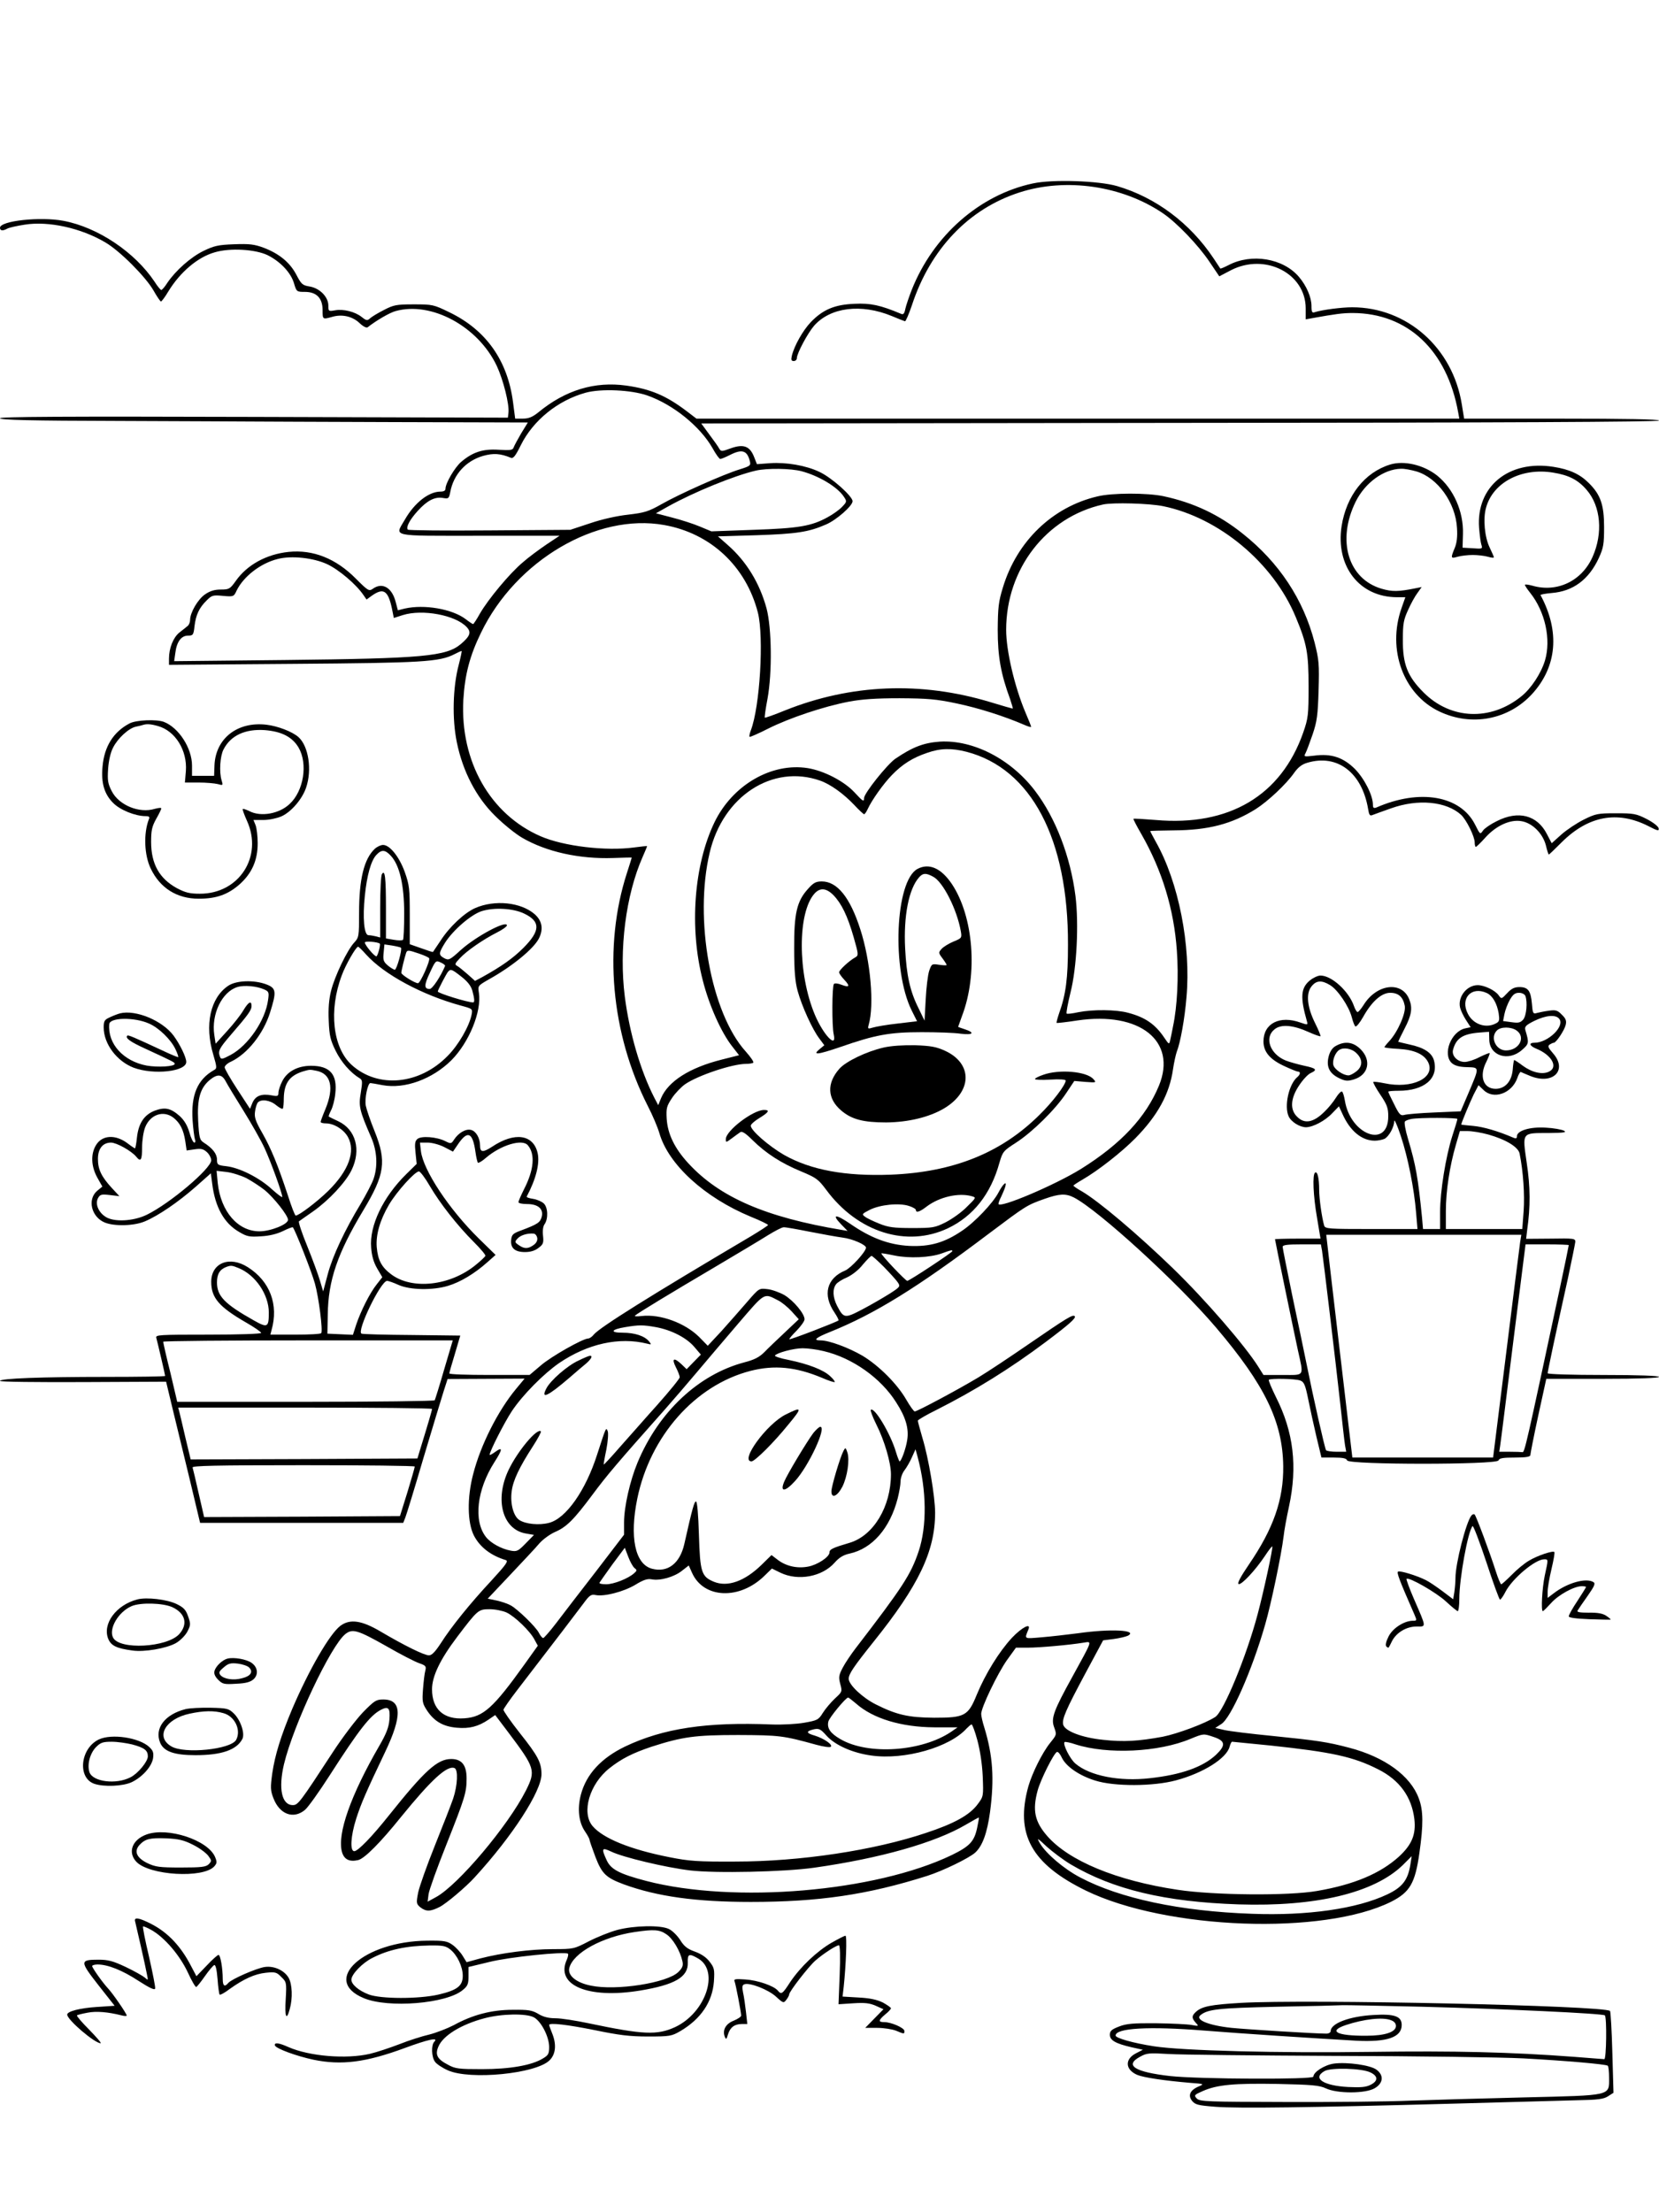 <?xml version="1.0" standalone="no"?>
<!DOCTYPE svg PUBLIC "-//W3C//DTD SVG 20010904//EN"
 "http://www.w3.org/TR/2001/REC-SVG-20010904/DTD/svg10.dtd">
<svg version="1.0" xmlns="http://www.w3.org/2000/svg"
 width="864pt" height="1152pt" viewBox="0 0 864 1152"
 preserveAspectRatio="xMidYMid meet">

<g transform="translate(0,1152) scale(0.1,-0.1)"
fill="#000000" stroke="none">
<path d="M5380 10565 c-278 -59 -520 -272 -632 -555 -14 -36 -29 -80 -33 -98
-5 -26 -11 -32 -23 -26 -107 45 -158 56 -241 52 -103 -4 -164 -29 -228 -95
-41 -43 -86 -122 -99 -175 -5 -22 -3 -28 10 -28 9 0 16 7 16 15 0 25 57 131
90 169 85 96 245 116 405 50 33 -14 64 -26 68 -27 4 -1 20 36 36 83 96 293
296 503 561 588 242 78 535 35 747 -109 72 -49 183 -165 241 -251 l52 -77 61
32 c178 91 389 -17 389 -199 l0 -57 33 6 c122 22 159 27 212 27 286 -1 491
-194 549 -517 l6 -33 -1987 0 -1986 0 -51 39 c-107 81 -187 115 -314 133 -164
23 -317 -23 -458 -139 -31 -25 -51 -33 -81 -33 l-40 0 -11 84 c-28 219 -141
378 -332 470 -82 40 -88 41 -185 41 -91 0 -105 -3 -155 -29 -30 -15 -63 -35
-72 -43 -15 -14 -20 -13 -44 6 -35 28 -96 43 -139 35 -34 -6 -35 -5 -35 25 0
44 -44 90 -97 99 -38 6 -44 12 -70 62 -34 64 -89 109 -170 140 -49 18 -74 21
-154 18 -83 -3 -104 -8 -160 -35 -67 -33 -144 -102 -187 -165 -13 -21 -28 -38
-32 -38 -4 0 -20 19 -35 43 -103 154 -295 283 -474 317 -122 23 -331 0 -331
-36 0 -16 14 -18 39 -4 10 5 50 14 89 20 124 20 293 -17 420 -92 76 -44 210
-179 251 -250 18 -32 36 -58 39 -58 4 0 22 24 39 53 62 101 153 178 241 203
80 24 212 16 276 -15 66 -33 121 -91 137 -146 13 -44 14 -45 57 -45 60 0 92
-32 92 -95 0 -49 0 -49 50 -35 51 15 105 3 142 -32 20 -19 37 -27 43 -22 46
36 115 76 145 84 186 52 429 -79 527 -285 34 -73 66 -200 61 -244 l-3 -26
-1322 4 c-1000 3 -1323 1 -1323 -7 0 -9 158 -13 623 -14 342 -1 647 -3 677 -3
30 0 369 -2 752 -3 l697 -2 -35 -57 c-18 -31 -36 -64 -39 -73 -5 -14 -16 -16
-79 -12 -81 5 -134 -12 -194 -63 -33 -28 -82 -111 -82 -140 0 -10 -9 -15 -26
-15 -61 0 -135 -58 -185 -145 -53 -92 -86 -85 388 -85 l417 0 -69 -46 c-38
-26 -94 -67 -123 -93 -68 -57 -179 -191 -222 -265 -17 -31 -34 -56 -36 -56 -3
0 -21 12 -39 26 -70 53 -216 78 -317 55 l-36 -9 -11 42 c-19 76 -69 105 -118
71 -21 -15 -25 -13 -90 52 -104 105 -223 152 -350 139 -115 -12 -216 -67 -275
-151 -30 -42 -35 -45 -78 -45 -32 0 -56 -7 -82 -25 -37 -25 -78 -95 -78 -133
0 -12 -6 -26 -12 -31 -7 -6 -27 -22 -44 -35 -32 -26 -54 -81 -54 -136 l0 -32
648 5 c674 5 761 10 840 51 17 9 33 16 36 16 2 0 -5 -33 -15 -72 -31 -116 -35
-282 -10 -403 31 -152 101 -287 200 -384 42 -42 105 -93 141 -114 126 -73 297
-111 473 -105 53 2 97 3 97 2 0 -1 -11 -37 -25 -80 -124 -383 -83 -835 108
-1212 25 -48 52 -112 61 -143 47 -163 235 -335 476 -435 50 -20 90 -40 90 -43
0 -3 -40 -29 -88 -58 -528 -312 -785 -473 -819 -512 -9 -12 -23 -21 -29 -21
-28 0 -194 -94 -247 -140 l-59 -50 -209 0 c-115 0 -209 3 -209 8 0 4 13 50 29
102 l28 95 -251 3 c-138 1 -256 4 -263 7 -28 10 100 275 133 275 6 0 33 -9 59
-21 61 -27 178 -29 258 -5 64 19 139 64 205 123 l43 38 -87 85 c-155 152 -290
356 -302 456 l-5 44 40 0 c22 0 60 -10 86 -23 l46 -24 30 44 c48 68 73 54 87
-45 4 -29 10 -54 13 -57 4 -2 23 9 42 26 77 66 189 100 218 65 39 -46 32 -128
-20 -229 -16 -32 -29 -62 -29 -67 0 -6 20 -10 45 -10 58 0 87 -26 76 -67 -8
-29 -21 -38 -106 -70 -44 -16 -50 -22 -53 -50 -4 -42 19 -63 72 -63 29 0 52 7
71 22 24 18 27 26 23 63 -3 26 0 49 8 60 20 28 18 89 -5 109 -10 9 -35 20 -55
23 -20 3 -35 8 -33 12 48 90 69 172 57 226 -22 98 -120 112 -238 33 -48 -31
-62 -29 -62 7 0 38 -21 75 -47 81 -27 7 -65 -15 -88 -50 -15 -23 -17 -23 -47
-8 -44 22 -124 28 -144 11 -13 -11 -15 -25 -10 -72 l6 -58 -54 -53 c-121 -119
-193 -269 -183 -383 3 -43 13 -77 31 -108 l27 -46 -29 -37 c-36 -45 -83 -139
-107 -210 l-17 -53 -66 3 -67 3 2 100 c2 177 51 320 186 544 111 185 121 253
58 410 -22 54 -42 113 -46 133 -7 36 10 118 24 118 4 0 33 -5 64 -11 115 -21
258 31 358 130 92 93 158 254 143 351 -6 37 -5 37 52 70 119 66 232 158 260
212 25 49 18 92 -21 127 -72 63 -209 77 -311 32 -56 -25 -134 -98 -180 -170
-21 -31 -38 -57 -39 -58 -1 -2 -28 7 -61 19 l-60 21 0 151 c0 139 -2 157 -26
225 -29 80 -78 141 -113 141 -12 0 -31 -9 -43 -20 -56 -52 -82 -158 -82 -333
0 -123 -1 -129 -25 -155 -36 -38 -102 -175 -121 -252 -11 -44 -15 -93 -12
-156 3 -78 9 -101 36 -156 29 -59 77 -114 125 -143 15 -9 15 -18 6 -75 -12
-70 -8 -91 55 -235 30 -70 34 -150 11 -215 -8 -23 -38 -80 -65 -126 -85 -140
-148 -275 -173 -369 l-24 -90 -17 57 c-9 31 -39 112 -66 179 -28 68 -47 126
-43 129 5 4 38 27 74 52 82 58 169 151 200 215 51 105 22 211 -69 254 -26 12
-48 23 -50 25 -2 1 4 16 12 32 9 17 19 55 22 86 12 101 -27 146 -126 146 -69
0 -124 -29 -150 -80 -11 -21 -20 -49 -20 -60 0 -18 -4 -20 -35 -14 -53 10 -84
-2 -100 -38 l-13 -32 -66 101 c-36 55 -66 107 -66 115 0 8 15 22 34 30 85 41
167 144 202 254 35 111 33 128 -19 148 -64 24 -156 21 -198 -7 -94 -63 -125
-204 -78 -360 19 -65 19 -71 4 -79 -87 -49 -121 -130 -112 -263 3 -44 9 -88
12 -97 4 -10 3 -18 -3 -18 -6 0 -18 24 -26 54 -11 37 -27 63 -51 85 -47 41
-76 47 -130 27 -55 -22 -84 -66 -92 -141 -3 -30 -8 -55 -10 -55 -2 0 -19 11
-37 25 -64 49 -134 45 -166 -8 -28 -46 -26 -109 6 -168 l27 -48 -28 -23 c-51
-45 -29 -135 40 -164 51 -21 154 -18 210 6 71 30 174 101 263 179 l80 71 7
-53 c15 -123 62 -207 140 -252 40 -24 54 -27 113 -23 43 2 84 12 115 27 26 13
50 22 52 20 12 -13 99 -234 115 -293 20 -71 42 -244 33 -258 -2 -5 -63 -8
-135 -8 l-130 0 6 23 c38 133 -8 255 -123 328 -95 61 -191 23 -191 -76 0 -83
40 -130 180 -211 44 -25 80 -50 80 -55 0 -5 -116 -9 -276 -9 -258 0 -275 -1
-270 -17 6 -21 46 -192 46 -198 0 -3 -139 -5 -308 -5 -336 0 -552 -8 -552 -21
0 -5 195 -7 433 -6 l432 2 36 -150 c20 -82 60 -248 89 -367 l52 -218 529 0
529 0 11 28 c6 15 49 155 95 312 47 157 94 313 105 347 l20 62 201 1 200 1
-44 -53 c-94 -113 -185 -292 -224 -445 -32 -122 -30 -252 4 -319 31 -60 87
-104 166 -128 15 -5 2 -23 -75 -107 -110 -118 -208 -239 -264 -327 -29 -44
-46 -62 -61 -62 -25 0 -128 51 -252 124 -98 58 -159 67 -209 30 -56 -42 -164
-229 -252 -435 -58 -138 -89 -238 -103 -333 -10 -74 -10 -89 6 -130 32 -84
104 -111 164 -61 16 13 73 93 127 177 156 243 213 315 268 344 40 21 50 10 45
-51 -3 -39 -16 -73 -52 -135 -150 -259 -221 -461 -195 -554 11 -39 39 -53 85
-42 34 9 116 92 223 225 157 193 239 269 278 254 20 -8 16 -90 -7 -159 -11
-32 -54 -142 -95 -244 -41 -102 -80 -212 -87 -244 -11 -56 -10 -60 11 -78 30
-23 52 -23 101 2 35 18 137 104 183 155 197 215 347 448 347 536 0 60 -18 95
-111 212 -49 62 -88 118 -87 124 2 7 33 52 70 100 193 251 317 413 348 455 30
41 39 47 62 42 45 -9 145 17 206 53 42 26 64 33 85 29 44 -9 118 12 158 44
l36 28 17 -38 c60 -135 248 -143 378 -15 l38 37 45 -22 c92 -44 217 -21 282
53 23 26 45 40 78 47 118 26 210 132 250 287 8 32 15 71 15 89 0 17 9 43 20
57 11 14 29 45 39 68 l19 42 11 -40 c47 -174 49 -361 5 -492 -41 -121 -81
-183 -330 -507 -22 -29 -52 -73 -65 -98 -21 -40 -22 -50 -13 -85 11 -40 10
-41 -28 -76 -21 -20 -50 -54 -63 -75 -22 -36 -29 -39 -97 -51 -40 -7 -116 -11
-168 -9 -339 14 -566 -20 -765 -115 -124 -60 -202 -144 -230 -251 -19 -73 -11
-143 21 -190 13 -19 24 -39 24 -44 0 -4 14 -45 31 -90 34 -88 55 -108 149
-143 174 -63 374 -91 660 -91 354 0 608 37 920 136 81 26 217 92 249 121 38
35 62 102 77 211 23 173 15 294 -30 441 -9 28 -16 59 -16 70 0 34 85 210 134
280 l47 65 62 0 c61 0 217 14 290 26 46 7 49 18 -59 -179 -95 -172 -111 -214
-95 -259 15 -42 15 -40 -20 -84 -41 -51 -93 -156 -113 -225 -70 -250 15 -405
299 -544 419 -204 1238 -234 1590 -58 97 49 125 96 147 253 21 147 21 222 -3
285 -43 118 -178 216 -363 264 -113 30 -169 38 -396 61 -113 11 -227 25 -253
31 l-48 11 31 20 c50 30 160 278 229 519 31 107 84 361 96 459 3 30 16 100 28
155 45 209 24 388 -68 570 -23 47 -40 87 -37 90 9 8 139 6 164 -4 19 -7 26
-22 41 -97 10 -49 29 -137 43 -196 l26 -108 64 0 c48 0 66 -4 70 -15 9 -23
779 -23 788 0 4 12 24 15 86 15 57 0 80 4 80 13 0 6 18 99 41 205 l42 192 294
0 c189 0 293 4 293 10 0 6 -103 10 -290 10 -163 0 -290 4 -290 9 0 9 39 194
106 496 20 94 37 178 38 188 1 18 -8 19 -128 17 l-128 -1 5 43 c18 126 17 227
-2 353 -23 160 -27 155 113 155 81 1 97 3 81 12 -11 6 -54 14 -96 16 -82 5
-149 -16 -149 -45 0 -11 -5 -13 -17 -8 -81 35 -157 57 -210 62 -35 3 -63 6
-63 7 0 8 47 120 65 157 l25 48 25 -24 c52 -53 148 -20 177 61 6 19 15 33 18
32 3 -2 26 -11 52 -22 117 -46 193 32 116 119 -26 30 -29 38 -17 46 8 5 17 9
21 9 12 0 55 64 62 93 5 21 1 33 -20 53 -22 23 -32 26 -67 21 -23 -3 -52 -9
-63 -12 -20 -6 -22 -2 -26 49 -6 67 -20 86 -65 86 -26 0 -42 -8 -64 -32 -29
-31 -30 -31 -44 -11 -18 26 -75 53 -109 53 -57 0 -105 -61 -92 -117 4 -16 18
-45 31 -65 l24 -37 -28 -6 c-74 -16 -120 -135 -70 -181 15 -13 38 -20 78 -21
67 -2 67 3 9 -134 l-41 -96 -136 -6 c-75 -3 -146 -9 -158 -13 -19 -5 -26 2
-52 55 -17 33 -31 63 -31 66 0 3 24 5 53 5 135 0 210 64 185 158 -11 40 -52
67 -128 83 -30 7 -56 13 -58 14 -1 1 14 32 33 69 36 69 42 106 25 150 -37 99
-170 84 -239 -28 -13 -20 -26 -36 -31 -36 -4 0 -13 14 -19 32 -27 77 -116 158
-174 158 -14 0 -39 -12 -56 -26 -47 -39 -50 -88 -15 -211 6 -21 5 -21 -33 -8
-108 39 -193 -4 -193 -98 0 -53 32 -92 103 -126 36 -17 70 -31 76 -31 15 0 14
-15 -3 -29 -44 -37 -69 -151 -45 -204 13 -29 58 -57 91 -57 37 1 100 34 137
74 l34 35 18 -39 c40 -90 101 -140 169 -140 17 0 40 5 51 10 23 13 49 60 50
92 0 13 16 -22 34 -77 37 -110 70 -276 80 -402 l7 -83 -240 0 c-221 0 -241 1
-246 18 -12 42 -26 140 -26 186 0 61 -9 98 -21 90 -15 -9 -10 -122 10 -236
l18 -108 -119 0 c-65 0 -118 -2 -118 -3 0 -6 97 -475 119 -577 31 -141 38
-130 -79 -130 l-100 0 -27 43 c-70 111 -277 350 -444 512 -185 179 -387 350
-476 402 -24 13 -43 27 -43 29 0 2 21 16 47 31 83 48 205 144 276 216 116 118
178 231 196 360 5 34 14 74 19 89 19 47 42 174 51 285 24 270 -41 600 -160
810 -16 29 -29 54 -29 55 0 2 55 3 123 4 180 1 302 33 427 111 64 41 159 130
200 189 20 28 40 44 68 52 157 47 285 -51 317 -241 5 -31 9 -37 23 -31 9 3 53
20 97 35 140 50 287 36 364 -34 28 -26 71 -113 71 -144 0 -13 3 -23 6 -23 3 0
26 22 50 49 56 62 129 95 187 85 57 -9 112 -64 128 -127 6 -26 13 -47 15 -47
2 0 32 29 67 64 138 137 289 166 450 85 50 -26 58 -28 55 -12 -2 10 -29 31
-62 48 -55 28 -68 30 -161 30 -93 0 -105 -2 -167 -33 -36 -18 -89 -53 -117
-78 l-50 -45 -25 48 c-51 99 -149 124 -261 67 -31 -15 -63 -37 -71 -48 -16
-23 -15 -23 -42 30 -76 151 -288 188 -514 89 -14 -5 -18 -2 -18 14 0 49 -44
136 -94 187 -61 60 -122 81 -212 69 -53 -6 -55 -6 -45 13 6 11 22 55 37 98 23
68 27 100 31 229 4 137 2 159 -21 250 -58 224 -185 416 -374 566 -125 100
-255 161 -412 195 -84 18 -269 18 -345 -1 -234 -55 -419 -233 -492 -474 -23
-74 -26 -105 -27 -221 0 -138 16 -229 65 -362 9 -27 15 -48 13 -48 -2 0 -55
15 -117 34 -361 109 -725 94 -1068 -43 -56 -23 -104 -40 -106 -38 -2 2 4 46
14 98 25 137 22 369 -5 471 -36 132 -105 245 -202 330 l-51 45 203 6 c205 7
269 16 360 56 54 23 138 97 138 121 0 26 -110 124 -173 153 -69 33 -172 51
-257 45 l-68 -5 -15 38 c-22 56 -55 68 -120 45 -49 -18 -52 -18 -62 -1 -5 10
-29 43 -52 74 l-41 56 2494 3 c1651 1 2494 5 2494 12 0 7 -177 10 -508 10
l-507 0 -12 74 c-47 295 -286 506 -571 506 -55 0 -154 -13 -193 -25 -16 -6
-19 -1 -19 32 0 45 -26 105 -65 151 -82 97 -247 125 -368 61 -22 -11 -40 -19
-42 -17 -1 2 -17 26 -35 53 -122 183 -301 317 -502 376 -95 28 -339 36 -438
14z m-2010 -1104 c135 -47 276 -161 341 -275 17 -31 35 -56 40 -56 6 0 27 9
49 20 64 33 91 25 105 -31 6 -23 2 -26 -52 -43 -83 -25 -316 -129 -407 -181
-69 -39 -89 -45 -174 -55 -57 -6 -138 -24 -199 -45 l-103 -34 -419 -3 c-231
-2 -423 0 -427 4 -11 12 10 52 52 98 48 53 88 74 130 67 30 -5 32 -4 39 31 17
91 81 162 171 188 54 15 89 13 145 -10 12 -5 24 10 52 67 64 128 192 232 337
272 80 22 236 15 320 -14z m805 -395 c90 -24 187 -82 220 -133 16 -24 16 -26
-10 -53 -14 -15 -48 -39 -74 -53 -85 -47 -151 -58 -386 -66 l-220 -8 -60 25
c-33 14 -98 35 -145 47 l-84 22 64 36 c135 75 344 160 455 186 60 14 184 12
240 -3z m1883 -182 c291 -60 573 -295 690 -577 58 -139 67 -187 67 -362 0
-149 -2 -165 -28 -240 -115 -328 -386 -489 -769 -455 -61 5 -113 8 -115 6 -2
-1 17 -38 42 -81 108 -189 169 -391 184 -605 10 -136 2 -292 -20 -395 -5 -27
-12 -60 -15 -73 -5 -22 -6 -22 -31 15 -47 70 -100 106 -188 129 -62 17 -183
18 -259 3 -31 -7 -59 -10 -61 -7 -3 3 6 52 20 109 33 130 44 357 26 503 -26
205 -103 406 -210 547 -126 166 -322 267 -496 257 -85 -6 -142 -28 -232 -89
-43 -30 -163 -180 -163 -205 0 -21 -6 -18 -50 30 -54 58 -158 112 -243 126
-189 30 -392 -88 -486 -282 -107 -222 -132 -550 -61 -823 33 -131 97 -273 154
-345 l35 -45 -91 -23 c-167 -42 -278 -113 -315 -200 l-15 -37 -21 40 c-72 141
-129 337 -153 525 -31 245 5 529 93 728 13 29 23 54 23 56 0 1 -30 -2 -67 -7
-147 -20 -367 6 -487 58 -263 114 -420 390 -403 710 8 132 33 229 92 350 182
377 603 624 954 561 242 -43 426 -215 488 -456 32 -127 11 -490 -37 -614 -6
-16 -9 -31 -6 -33 2 -2 46 17 97 43 112 56 289 115 419 140 68 13 143 18 265
18 145 -1 188 -4 297 -27 115 -24 249 -67 351 -111 20 -9 37 -14 37 -11 0 4
-13 37 -30 76 -56 133 -100 320 -100 429 0 317 208 587 505 653 50 11 242 6
313 -9z m-4354 -302 c62 -29 152 -106 189 -161 l16 -23 29 21 c59 41 83 26
103 -67 l10 -50 47 15 c102 32 274 0 332 -62 26 -27 19 -47 -30 -89 -77 -64
-196 -75 -914 -83 l-579 -6 6 42 c7 59 31 91 66 91 26 0 29 3 34 49 7 59 24
96 64 135 26 26 32 28 84 23 55 -5 57 -4 71 27 36 74 125 143 214 165 72 19
187 6 258 -27z m3330 -977 c337 -88 530 -454 528 -1005 0 -176 -11 -259 -47
-359 -8 -24 -14 -46 -12 -48 2 -1 51 4 108 13 325 48 520 -107 425 -339 -68
-165 -198 -304 -406 -434 -137 -85 -430 -209 -430 -182 0 5 6 22 14 37 7 15
17 38 21 51 11 36 -11 17 -35 -29 -28 -54 -123 -155 -191 -200 -90 -61 -166
-83 -274 -78 -107 6 -200 41 -307 115 -76 52 -99 51 -48 -2 l34 -35 -29 5
c-397 66 -637 170 -800 347 -71 77 -108 152 -113 233 -3 54 0 65 27 106 17 26
48 58 69 73 67 46 246 106 318 106 17 0 34 3 37 6 4 4 -14 30 -39 58 -182 201
-270 690 -188 1036 69 294 327 462 575 375 54 -19 122 -68 177 -126 25 -27 49
-49 52 -49 4 0 12 12 19 27 21 46 82 132 126 177 54 56 108 90 182 115 70 25
129 26 207 6z m-2998 -542 c45 -49 69 -151 69 -300 0 -72 -3 -134 -6 -137 -4
-4 -25 -4 -48 0 l-41 7 0 157 c0 161 -5 204 -21 178 -5 -7 -9 -84 -9 -172 l0
-158 -22 6 c-13 3 -30 6 -39 6 -23 0 -31 90 -19 205 11 107 32 183 60 213 27
29 46 28 76 -5z m695 -301 c85 -41 83 -89 -4 -177 -56 -56 -116 -98 -217 -154
l-36 -19 -38 34 c-22 19 -46 39 -55 44 -14 7 -12 13 14 40 36 39 122 98 193
134 28 14 52 31 52 37 0 29 -161 -57 -240 -128 -57 -52 -63 -55 -86 -43 -31
17 -30 26 4 81 42 66 135 146 190 164 66 21 166 15 223 -13z m-753 -156 c5 -6
-11 -66 -18 -66 -11 0 -60 59 -60 72 0 9 68 3 78 -6z m110 -21 c8 -8 -22 -115
-32 -115 -6 1 -23 11 -37 23 -22 19 -25 28 -21 66 l4 43 41 -6 c23 -4 43 -9
45 -11z m-181 -36 c94 -104 291 -210 491 -265 63 -17 64 -17 58 -48 -12 -60
-68 -158 -125 -215 -147 -150 -362 -170 -499 -47 -99 90 -121 284 -52 467 19
53 74 149 85 149 3 0 22 -18 42 -41z m276 5 c26 -9 49 -19 52 -24 7 -11 -46
-130 -58 -130 -17 0 -87 44 -87 54 0 10 16 76 25 104 6 16 12 15 68 -4z m135
-64 c-23 -55 -66 -120 -80 -120 -30 0 -30 20 1 85 29 63 31 65 56 53 14 -6 24
-14 23 -18z m85 -56 c32 -25 50 -48 57 -73 11 -41 13 -61 4 -61 -29 0 -184 48
-184 57 0 7 42 87 52 101 15 18 20 16 71 -24z m4524 -44 c40 -24 98 -110 113
-167 6 -23 14 -45 19 -48 5 -3 23 19 40 49 45 81 96 126 141 126 43 0 67 -21
76 -68 7 -37 -37 -137 -81 -184 -14 -15 -25 -29 -25 -31 0 -3 33 -7 74 -9 83
-5 133 -28 154 -70 39 -81 -84 -140 -228 -109 -29 6 -55 9 -58 7 -2 -3 14 -33
37 -67 35 -52 41 -69 41 -112 0 -170 -197 -98 -226 82 -4 23 -10 44 -15 47 -5
2 -19 -12 -32 -33 -13 -21 -39 -53 -58 -71 -58 -58 -105 -67 -144 -27 -38 37
-34 96 11 163 19 29 46 58 60 64 37 17 29 25 -33 38 -32 7 -75 19 -96 27 -83
33 -114 120 -59 163 34 28 98 22 179 -15 31 -14 58 -23 60 -21 2 2 -10 32 -27
66 -42 84 -50 155 -20 193 25 32 53 34 97 7z m-5552 -22 c25 -11 27 -15 21
-56 -14 -105 -103 -236 -194 -285 -43 -23 -51 -25 -56 -11 -12 31 -5 44 57
116 90 104 107 128 107 149 0 31 -16 22 -43 -23 -14 -24 -52 -72 -85 -108
l-59 -65 -7 46 c-16 108 40 224 120 249 35 11 101 5 139 -12z m6368 -19 c30
-14 53 -53 62 -106 5 -35 4 -43 -14 -52 -51 -28 -118 -6 -146 49 -42 80 17
146 98 109z m201 -15 c12 -32 6 -102 -11 -123 -15 -17 -25 -19 -61 -14 l-44 6
7 36 c4 20 16 53 28 74 16 28 27 37 48 37 15 0 29 -7 33 -16z m176 -119 c32
-38 -58 -125 -128 -125 -32 0 -27 -16 9 -31 81 -33 116 -97 65 -120 -34 -16
-87 -4 -135 31 -22 17 -43 30 -45 30 -2 0 -6 -23 -8 -52 -6 -60 -40 -98 -89
-98 -64 0 -87 66 -48 141 11 23 19 43 17 45 -2 2 -26 -8 -53 -21 -26 -14 -61
-25 -77 -25 -37 0 -68 31 -61 62 16 61 50 84 138 91 l50 4 1 -40 c1 -85 99
-117 170 -55 37 32 38 37 18 104 -5 18 3 26 47 48 60 29 110 34 129 11z m-222
-61 c50 -35 14 -104 -55 -104 -53 0 -84 68 -47 104 20 20 73 20 102 0z m-6250
-210 c76 -15 93 -87 47 -199 -14 -33 -25 -63 -25 -67 0 -5 12 -8 28 -8 41 0
93 -32 114 -71 41 -74 4 -175 -101 -279 -59 -58 -154 -130 -171 -130 -4 0 -22
46 -40 103 -53 161 -88 246 -134 327 -35 61 -42 82 -38 110 2 19 9 41 14 48
17 20 64 14 96 -13 17 -14 33 -22 35 -18 3 5 5 29 5 55 2 78 30 117 101 139
35 10 34 10 69 3z m-472 -56 c9 -17 50 -85 92 -152 41 -66 91 -154 110 -195
33 -72 92 -234 92 -254 0 -5 -25 14 -55 41 -64 59 -167 111 -236 119 -46 5
-49 8 -49 35 0 29 -23 59 -69 88 -21 14 -24 24 -29 113 -6 113 10 170 59 212
41 34 65 32 85 -7z m-272 -189 c34 -27 52 -63 61 -122 l7 -48 42 6 c33 5 45 2
64 -15 12 -11 22 -31 22 -42 0 -43 -215 -225 -336 -284 -70 -34 -172 -39 -215
-10 -37 24 -54 67 -39 96 11 20 17 22 62 17 l50 -6 -40 43 c-54 59 -72 96 -72
151 0 53 25 85 68 85 29 0 106 -43 131 -73 24 -30 31 -19 31 48 0 36 7 82 16
105 27 67 96 90 148 49z m6686 -6 c0 -5 -12 -44 -26 -87 -35 -110 -64 -291
-64 -397 l0 -89 -44 0 -45 0 -5 58 c-21 210 -32 273 -73 411 -14 46 -21 87
-16 91 4 5 19 10 33 13 43 8 240 7 240 0z m161 -81 c92 -26 156 -65 163 -99
19 -93 27 -216 21 -299 l-7 -94 -199 0 -199 0 0 94 c0 104 20 234 52 344 l21
72 41 0 c23 0 71 -8 107 -18z m-6468 -227 c28 -15 71 -43 95 -62 49 -40 122
-133 122 -155 0 -24 -91 -60 -149 -60 -112 0 -201 103 -217 251 l-6 64 51 -6
c28 -3 75 -18 104 -32z m956 -42 c53 -90 141 -203 229 -291 35 -35 62 -67 60
-72 -2 -4 -23 -25 -48 -45 -133 -111 -334 -134 -444 -50 -49 37 -68 73 -74
141 -5 65 17 141 64 221 41 69 135 173 156 173 7 -1 33 -35 57 -77z m3354 -59
c128 -66 543 -445 740 -677 255 -300 347 -491 350 -722 2 -174 -51 -325 -178
-511 -45 -66 -63 -100 -54 -103 15 -5 87 72 137 147 19 29 36 51 38 49 5 -5
-45 -236 -76 -352 -58 -219 -177 -508 -221 -536 -52 -34 -198 -88 -274 -103
-126 -23 -202 -28 -310 -16 -109 11 -199 45 -208 79 -7 29 14 77 114 264 l94
175 55 7 c30 4 63 12 74 17 55 30 -92 37 -259 13 -55 -7 -140 -17 -189 -21
-96 -8 -91 -11 -70 41 15 36 -34 11 -86 -44 -66 -71 -138 -187 -183 -296 -45
-111 -63 -120 -222 -120 -134 1 -196 15 -305 70 -69 35 -140 102 -140 133 0
25 26 63 129 192 236 294 321 472 321 673 0 82 -34 284 -66 389 -13 45 -24 85
-24 90 0 4 44 30 99 57 198 100 382 214 566 352 124 93 161 126 152 135 -10
10 -38 -7 -242 -147 -93 -64 -210 -142 -260 -172 -105 -63 -318 -177 -331
-177 -5 0 -25 28 -44 61 -47 82 -142 177 -228 229 -72 42 -174 80 -218 80 -42
0 -26 14 49 44 233 94 455 231 827 512 193 145 197 148 290 181 77 27 110 29
153 7z m-1377 -178 c66 -13 144 -27 174 -31 49 -6 120 -37 120 -52 0 -21 -78
-106 -108 -119 -97 -40 -119 -127 -56 -219 14 -21 23 -39 21 -41 -8 -8 -252
-102 -256 -98 -2 2 15 22 38 45 22 23 41 49 41 59 0 29 -57 97 -105 126 -25
14 -66 29 -89 31 -43 5 -43 5 -106 -68 -35 -41 -95 -108 -133 -151 l-71 -76
-45 46 c-74 73 -202 120 -299 109 -24 -3 -40 -2 -35 2 14 13 189 119 413 251
118 70 244 145 280 168 36 22 72 41 81 41 9 1 70 -10 135 -23z m-1418 -33 c2
-13 -5 -27 -20 -37 -28 -20 -48 -20 -76 0 -22 15 -22 17 -7 34 16 18 52 29 85
26 8 -1 16 -11 18 -23z m5119 -20 c-3 -21 -36 -282 -73 -580 l-68 -543 -366 0
-367 0 -17 143 c-9 78 -37 315 -62 527 -25 212 -48 409 -51 438 l-6 52 508 0
508 0 -6 -37z m-1032 -45 c7 -45 70 -572 95 -798 11 -102 22 -200 25 -217 l6
-33 -50 0 c-27 0 -52 4 -55 8 -7 11 -67 277 -100 442 -14 69 -48 233 -76 364
-27 132 -50 246 -50 253 0 10 24 13 100 13 l99 0 6 -32z m1285 28 c0 -3 -20
-101 -45 -218 -177 -826 -185 -865 -197 -860 -5 1 -33 2 -64 2 l-56 0 5 33 c3
17 33 260 68 540 l64 507 112 0 c62 0 113 -2 113 -4z m-3210 -31 c0 -7 -224
-155 -235 -155 -9 0 -135 133 -135 143 0 2 30 -3 68 -11 77 -16 186 -11 247
11 46 17 55 19 55 12z m-357 -82 c31 -32 64 -68 72 -80 15 -22 14 -24 -42 -60
-32 -20 -95 -57 -141 -81 -93 -49 -98 -48 -133 19 -22 44 -24 86 -5 111 7 10
33 26 57 36 26 12 60 38 82 66 21 25 42 46 46 46 4 0 33 -26 64 -57z m-3359
-7 c87 -36 156 -138 156 -231 0 -78 -7 -81 -78 -41 -153 86 -192 127 -192 198
0 44 15 68 50 81 23 8 28 8 64 -7z m2807 -167 c19 -9 52 -36 72 -58 l37 -41
-72 -68 c-39 -37 -88 -83 -107 -103 -27 -27 -53 -40 -103 -53 -240 -63 -448
-258 -558 -523 -39 -94 -70 -229 -70 -312 l0 -63 -147 -192 c-82 -105 -174
-226 -207 -269 -32 -42 -63 -77 -67 -77 -5 0 -15 12 -23 28 -16 31 -110 122
-146 142 -14 8 -46 19 -72 25 l-48 10 118 125 c65 69 134 142 152 164 19 21
55 47 80 58 60 26 97 62 196 195 75 101 125 160 379 446 44 50 118 136 165
192 47 56 144 170 215 253 141 164 132 159 206 121z m-635 -140 c81 -15 159
-55 200 -103 l34 -40 -37 -38 -37 -38 -26 25 c-40 38 -54 32 -30 -15 11 -21
20 -45 20 -52 0 -7 -52 -71 -116 -143 -64 -71 -152 -172 -197 -222 -44 -51
-82 -91 -83 -90 -1 1 5 37 14 79 8 42 11 85 7 95 -9 22 -8 24 -55 -121 -60
-188 -162 -333 -250 -356 -51 -14 -123 -7 -156 15 -30 20 -48 86 -39 150 7 56
40 125 110 233 26 40 45 76 42 78 -19 20 -121 -102 -168 -200 -75 -157 -31
-313 92 -332 l40 -7 -43 -44 c-39 -40 -46 -44 -78 -38 -49 9 -105 40 -129 71
-66 84 -48 246 44 390 43 67 44 82 5 54 -16 -12 -30 -19 -30 -16 0 18 77 169
116 228 56 84 165 194 246 250 149 101 313 137 458 101 23 -6 24 -5 10 12 -23
28 -74 45 -137 45 -69 0 -61 17 13 29 71 12 93 12 160 0z m-1103 -221 c-24
-84 -47 -156 -49 -160 -3 -4 -306 -8 -673 -8 l-668 0 -36 153 c-21 83 -37 155
-37 160 0 4 339 7 754 7 l754 0 -45 -152z m1977 96 c149 -35 298 -140 378
-268 49 -76 66 -135 57 -193 -6 -43 -31 -113 -40 -113 -2 0 -11 22 -19 49 -28
95 -113 237 -131 219 -3 -3 10 -38 29 -76 42 -83 76 -199 76 -259 0 -169 -91
-320 -215 -357 -88 -26 -105 -34 -105 -50 0 -24 -63 -65 -111 -74 -57 -11
-114 2 -157 34 l-34 26 -51 -50 c-89 -87 -178 -118 -249 -89 -65 27 -72 49
-78 244 -3 105 -9 173 -15 174 -9 1 -19 -34 -61 -221 -23 -102 -87 -151 -169
-129 -88 24 -117 165 -76 365 67 326 302 591 589 665 125 32 237 21 373 -36
34 -15 63 -24 66 -22 2 3 -8 17 -24 31 -35 33 -114 63 -215 84 -43 8 -75 19
-72 23 9 14 97 38 144 38 25 0 74 -6 110 -15z m-2040 -301 c0 -7 -22 -82 -64
-218 l-12 -40 -591 -3 -590 -2 -27 112 c-14 62 -29 123 -32 136 l-6 22 661 0
c363 0 661 -3 661 -7z m-90 -300 c0 -5 -17 -64 -38 -133 l-39 -125 -510 -3
-510 -2 -28 122 c-15 68 -30 129 -32 136 -4 9 115 12 576 12 320 0 581 -3 581
-7z m1145 -529 c13 -10 13 -13 -3 -27 -30 -27 -105 -57 -145 -57 -21 0 -37 3
-35 8 2 4 32 46 67 95 l65 87 18 -47 c10 -27 25 -53 33 -59z m-667 -231 c44
-21 124 -98 146 -142 l17 -31 -70 -98 c-162 -226 -214 -273 -312 -280 -108 -8
-169 47 -169 151 0 67 41 154 131 273 107 141 110 144 169 144 29 0 68 -8 88
-17z m-623 -177 c71 -41 147 -80 168 -87 34 -12 38 -16 32 -39 -4 -14 -9 -57
-12 -96 -5 -66 -3 -75 22 -113 37 -55 83 -82 154 -88 65 -6 112 6 165 42 l35
24 68 -90 c140 -186 144 -199 92 -303 -93 -184 -353 -492 -468 -555 l-44 -24
5 39 c3 22 44 136 91 254 99 249 107 276 107 349 0 69 -25 101 -80 101 -72 0
-137 -59 -324 -293 -89 -112 -162 -187 -181 -187 -23 0 -19 78 10 169 26 81
51 138 150 346 91 190 88 275 -9 275 -37 0 -46 -6 -106 -67 -36 -38 -107 -131
-157 -208 -171 -262 -181 -275 -208 -275 -58 0 -76 86 -46 213 49 205 244 618
320 678 37 29 64 21 216 -65z m2443 -297 c89 -79 237 -123 408 -124 l121 0
-33 -23 c-154 -104 -434 -123 -578 -38 -52 30 -70 57 -62 91 5 21 91 125 103
125 3 0 21 -14 41 -31z m632 -191 c14 -52 25 -123 28 -188 4 -104 4 -105 -26
-145 -41 -56 -121 -101 -270 -150 -271 -91 -655 -149 -992 -149 -197 -1 -240
2 -345 23 -203 40 -345 98 -399 162 -59 70 -16 219 88 301 63 50 121 79 219
112 162 52 227 61 452 61 215 -1 233 -3 407 -51 37 -10 71 -15 75 -10 11 11
-36 43 -84 58 -46 13 -47 23 -3 33 25 5 34 1 64 -33 46 -51 138 -91 235 -104
173 -24 407 43 495 141 11 11 22 21 26 21 4 0 18 -37 30 -82z m1233 16 c59
-20 61 -43 11 -91 -69 -65 -182 -105 -346 -123 -157 -18 -312 12 -387 76 -28
23 -67 101 -57 112 3 3 29 -2 58 -12 166 -53 432 -41 598 29 69 28 67 28 123
9z m296 -44 c318 -34 429 -58 559 -124 111 -56 174 -143 188 -259 9 -80 -13
-133 -80 -195 -97 -88 -234 -146 -426 -179 -146 -26 -537 -23 -727 6 -320 48
-567 151 -680 281 -64 74 -77 133 -49 236 15 56 85 196 101 201 6 1 17 -12 25
-30 22 -46 90 -93 173 -119 100 -32 304 -31 422 1 142 38 264 115 279 176 4
14 9 25 13 25 3 0 94 -9 202 -20z m-1530 -428 c-15 -71 -38 -96 -132 -142
-399 -192 -1132 -254 -1591 -135 -141 37 -185 60 -207 109 -28 61 -25 67 24
44 61 -30 285 -83 410 -98 131 -16 492 -8 647 14 345 49 630 130 790 224 36
21 66 38 68 37 1 -1 -3 -25 -9 -53z m486 -190 c223 -132 492 -196 875 -209
402 -13 705 59 855 204 l47 47 -7 -45 c-13 -80 -42 -117 -120 -154 -158 -75
-416 -112 -705 -101 -374 13 -687 80 -894 189 -86 45 -179 125 -210 178 -18
31 -15 30 35 -17 30 -27 86 -69 124 -92z"/>
<path d="M4778 6995 c-116 -63 -135 -525 -30 -737 l28 -56 -101 -12 c-55 -6
-113 -16 -129 -21 -26 -8 -28 -7 -22 14 30 104 10 333 -44 499 -53 165 -120
248 -200 248 -31 0 -44 -7 -73 -40 -57 -63 -72 -127 -71 -310 0 -115 5 -172
18 -220 22 -80 77 -201 113 -248 l26 -35 -23 -19 c-42 -34 -13 -31 107 10 181
63 256 77 423 77 80 0 171 -3 203 -8 64 -8 77 5 22 23 -19 6 -35 12 -35 13 0
1 9 26 20 56 84 219 60 519 -53 688 -56 83 -119 110 -179 78z m81 -40 c52 -26
125 -171 145 -285 6 -34 4 -36 -38 -53 -24 -10 -52 -27 -62 -38 -17 -19 -17
-21 4 -49 12 -16 22 -32 22 -35 0 -3 -17 -2 -39 1 -38 6 -39 5 -52 -32 -7 -22
-15 -88 -18 -149 l-6 -110 -32 66 c-44 88 -62 171 -69 309 -9 170 19 312 73
372 20 22 35 23 72 3z m-519 -96 c42 -43 74 -108 106 -220 25 -88 26 -94 9
-104 -33 -18 -85 -67 -85 -78 0 -6 12 -23 27 -39 32 -34 27 -42 -15 -26 -17 7
-35 9 -39 4 -10 -10 -11 -220 -1 -263 17 -77 -54 -2 -98 102 -91 216 -91 535
-1 633 28 30 60 28 97 -9z"/>
<path d="M4602 6065 c-88 -20 -197 -72 -231 -111 -66 -75 -63 -155 10 -217 54
-46 114 -62 234 -62 115 1 223 27 300 72 149 88 152 234 7 301 -46 21 -74 26
-157 29 -62 1 -124 -3 -163 -12z"/>
<path d="M5433 5923 c-24 -8 -43 -18 -43 -22 0 -4 36 -6 80 -3 47 3 80 1 80
-5 0 -22 -69 -113 -137 -179 -199 -198 -449 -298 -773 -311 -238 -9 -417 24
-557 103 -79 46 -173 127 -173 152 0 7 20 25 45 40 49 30 56 42 24 42 -57 0
-199 -108 -199 -152 0 -19 1 -18 31 4 17 13 37 27 44 32 9 7 28 -5 64 -41 70
-69 149 -120 253 -163 79 -33 90 -41 131 -96 163 -221 419 -302 634 -200 132
63 223 178 268 341 17 58 20 62 87 105 85 55 205 173 261 258 l42 63 58 -5
c57 -4 58 -4 41 15 -36 40 -178 52 -261 22z m-373 -632 c25 -7 25 -7 -25 -56
-27 -28 -77 -63 -110 -80 -56 -28 -67 -30 -175 -30 -96 0 -124 4 -171 23 -30
12 -64 28 -74 36 -18 13 -16 15 25 36 54 27 153 37 204 20 20 -6 36 -16 36
-21 0 -16 20 -10 56 18 66 50 166 73 234 54z"/>
<path d="M6958 6074 c-18 -9 -31 -28 -38 -54 -14 -53 2 -89 53 -114 33 -16 45
-17 78 -7 76 23 93 99 35 157 -38 38 -81 44 -128 18z m107 -39 c33 -32 32 -68
-1 -94 -15 -12 -33 -21 -41 -21 -28 0 -73 31 -79 54 -6 24 10 65 30 78 23 16
67 8 91 -17z"/>
<path d="M3013 4435 c-58 -26 -147 -104 -168 -146 -30 -58 8 -40 120 56 33 29
72 62 88 75 26 23 35 40 20 40 -5 0 -32 -11 -60 -25z"/>
<path d="M4092 4154 c-99 -49 -241 -244 -178 -244 17 0 117 99 191 191 75 90
73 96 -13 53z"/>
<path d="M4236 4058 c-35 -47 -136 -215 -152 -254 -23 -55 4 -54 56 3 71 77
167 283 132 283 -6 0 -22 -15 -36 -32z"/>
<path d="M4393 3965 c-18 -34 -63 -185 -63 -211 0 -40 31 -26 57 24 26 52 39
140 26 179 -9 26 -10 27 -20 8z"/>
<path d="M7240 9101 c-133 -41 -228 -162 -253 -321 -32 -209 93 -370 289 -370
l43 0 -20 -57 c-76 -216 10 -449 197 -538 168 -80 360 -43 483 91 130 142 146
326 44 515 -2 3 25 8 59 11 111 9 193 70 245 183 24 53 27 72 27 160 0 116
-18 169 -80 230 -46 46 -100 71 -184 84 -233 37 -403 -103 -387 -318 3 -36 8
-76 12 -88 7 -21 5 -22 -46 -18 l-52 3 2 70 c4 118 -49 237 -135 306 -70 55
-171 79 -244 57z m137 -36 c110 -33 204 -163 211 -295 3 -45 -1 -78 -12 -104
-22 -53 -21 -56 16 -45 18 5 53 9 78 9 25 0 60 -4 78 -9 17 -5 32 -7 32 -3 0
3 -10 26 -22 51 -26 54 -35 149 -19 206 35 132 185 211 349 184 82 -13 131
-38 176 -91 73 -85 85 -225 30 -348 -56 -126 -185 -187 -313 -150 -19 5 -37 8
-39 5 -2 -2 10 -21 27 -42 78 -98 110 -243 77 -353 -20 -66 -72 -146 -124
-187 -160 -129 -367 -120 -508 21 -84 84 -109 147 -108 276 0 82 4 103 27 153
14 32 36 72 49 89 l22 31 -35 -7 c-85 -17 -118 -18 -173 -2 -175 51 -235 251
-136 453 49 99 146 170 236 172 17 1 53 -6 81 -14z"/>
<path d="M675 7753 c-84 -44 -132 -120 -141 -225 -8 -85 9 -143 55 -189 36
-37 116 -69 169 -69 19 0 23 -4 17 -17 -28 -73 -24 -186 10 -256 48 -101 136
-157 250 -157 93 0 153 22 214 76 63 57 93 124 93 213 0 36 -5 78 -11 94 l-11
27 53 0 c29 0 70 9 93 19 51 23 108 90 128 149 32 93 13 217 -40 264 -32 28
-107 57 -166 64 -151 18 -265 -71 -271 -211 l-2 -55 -57 0 -58 0 0 53 c0 91
-69 198 -147 228 -38 14 -144 10 -178 -8z m148 -14 c90 -25 153 -127 145 -234
l-5 -60 71 0 c39 0 84 -4 100 -8 28 -8 28 -7 20 20 -13 42 -8 126 10 160 37
73 113 108 215 101 87 -7 143 -35 176 -91 49 -84 27 -226 -47 -294 -54 -51
-150 -68 -209 -37 -17 8 -33 14 -35 11 -2 -2 8 -30 22 -61 85 -186 -41 -381
-246 -380 -53 0 -75 6 -119 29 -91 50 -134 126 -134 241 0 59 4 79 26 119 15
26 27 51 27 55 0 5 -15 3 -34 -2 -80 -25 -187 19 -224 92 -20 39 -23 55 -19
116 3 43 13 87 26 111 24 48 81 101 119 109 15 3 32 7 37 9 19 6 40 5 78 -6z"/>
<path d="M625 6243 c-11 -3 -35 -12 -52 -20 -29 -13 -33 -20 -33 -53 0 -86 68
-176 156 -210 105 -39 274 -20 274 30 0 25 -33 92 -66 137 -59 79 -197 136
-279 116z m151 -53 c51 -22 114 -83 138 -134 10 -21 16 -39 14 -41 -1 -1 -32
11 -68 28 -169 79 -192 88 -197 84 -12 -13 15 -32 96 -69 145 -67 151 -70 151
-78 0 -14 -89 -19 -146 -9 -122 23 -204 114 -195 216 3 35 131 37 207 3z"/>
<path d="M7663 3628 c-28 -35 -83 -250 -83 -325 0 -21 -3 -54 -6 -75 l-6 -36
-57 43 c-31 23 -69 49 -86 57 -48 24 -134 50 -144 44 -8 -5 6 -43 85 -223 14
-32 13 -33 -8 -33 -45 0 -106 -39 -127 -83 -13 -26 -17 -45 -11 -51 5 -5 11
-8 12 -5 2 2 10 17 18 34 23 44 75 75 127 75 52 0 53 -9 -13 143 -24 55 -41
103 -39 105 11 12 157 -72 206 -118 29 -27 57 -50 61 -50 4 0 8 28 8 63 0 108
45 353 69 380 4 4 36 -80 72 -188 35 -107 67 -195 71 -195 4 0 17 18 28 40 35
69 155 170 202 170 22 0 22 2 3 -85 -14 -67 -20 -185 -10 -185 3 0 22 19 43
42 38 43 120 88 160 88 12 0 22 -2 22 -4 0 -2 -20 -35 -45 -73 -25 -37 -45
-73 -45 -80 0 -7 35 -12 108 -15 59 -2 109 -3 110 -2 2 1 -8 10 -23 20 -18 12
-45 17 -91 16 -47 0 -63 3 -58 11 4 7 27 41 52 76 35 50 42 65 31 72 -38 24
-135 -3 -206 -57 l-33 -25 0 33 c0 18 9 71 20 117 11 46 18 86 15 89 -8 8 -87
-18 -132 -45 -24 -14 -64 -47 -90 -74 -27 -27 -51 -49 -55 -49 -3 0 -16 30
-28 68 -30 94 -101 285 -110 295 -4 4 -11 2 -17 -5z"/>
<path d="M715 3191 c-111 -29 -183 -128 -151 -206 15 -35 43 -49 126 -60 61
-9 176 11 225 38 23 13 48 38 60 59 18 35 19 40 5 80 -12 35 -23 47 -60 65
-49 24 -156 37 -205 24z m182 -40 c69 -32 83 -89 36 -141 -64 -69 -310 -83
-344 -18 -24 46 27 134 96 164 46 20 162 17 212 -5z"/>
<path d="M1185 2883 c-27 -7 -62 -40 -68 -65 -4 -13 3 -29 19 -45 23 -23 31
-25 94 -21 50 2 74 9 90 23 27 24 23 63 -10 86 -27 19 -92 30 -125 22z m112
-46 c23 -23 9 -45 -35 -56 -45 -13 -96 -5 -114 16 -10 13 -7 20 17 40 24 21
36 24 73 20 24 -3 51 -12 59 -20z"/>
<path d="M967 2620 c-108 -27 -164 -100 -133 -175 19 -46 74 -65 184 -65 135
0 214 27 244 84 15 28 -9 99 -44 133 -27 26 -35 28 -121 30 -51 1 -109 -2
-130 -7z m196 -21 c60 -16 94 -88 67 -139 -27 -50 -270 -75 -338 -34 -84 49
-31 143 95 170 74 16 128 17 176 3z"/>
<path d="M515 2462 c-97 -46 -113 -200 -24 -231 50 -17 148 -13 194 8 55 26
104 80 112 124 4 30 1 40 -20 60 -53 49 -196 70 -262 39z m173 -26 c64 -17 82
-31 82 -62 0 -27 -51 -89 -90 -109 -75 -39 -196 -24 -214 26 -13 39 2 98 34
131 24 24 36 28 82 28 29 0 77 -7 106 -14z"/>
<path d="M763 1967 c-75 -27 -99 -93 -53 -142 67 -71 348 -88 406 -24 14 16
15 23 4 49 -37 88 -247 157 -357 117z m241 -53 c33 -16 68 -42 80 -57 19 -26
19 -28 3 -45 -15 -14 -37 -17 -145 -17 -113 0 -132 3 -175 23 -56 28 -70 61
-41 94 30 32 53 38 139 35 64 -3 92 -9 139 -33z"/>
<path d="M704 1513 c6 -24 53 -229 61 -273 7 -34 7 -34 -11 -18 -11 9 -55 34
-99 55 -66 31 -91 38 -142 38 -98 0 -98 -8 -1 -132 l85 -108 -91 -6 c-91 -6
-156 -23 -156 -40 0 -27 143 -149 174 -149 6 0 -21 31 -59 70 -38 38 -67 72
-64 75 3 3 28 9 55 14 45 9 106 4 177 -14 15 -4 27 -4 27 -1 0 10 -74 117 -97
141 -28 30 -83 107 -83 117 0 4 13 8 28 8 54 0 129 -30 213 -85 59 -38 85 -50
87 -40 2 7 -13 82 -32 166 -20 84 -34 155 -31 157 2 2 24 -7 48 -21 67 -40
143 -129 185 -218 20 -44 40 -78 44 -76 4 1 24 26 45 56 21 30 43 56 49 58 7
2 13 -24 17 -73 3 -42 8 -78 11 -81 3 -3 27 10 53 30 73 52 130 78 188 84 48
5 56 3 80 -22 27 -26 28 -29 23 -116 -6 -93 4 -115 21 -51 16 56 13 130 -6
163 -23 39 -76 63 -124 56 -43 -6 -173 -63 -190 -83 -19 -23 -29 -16 -29 20 0
56 -12 126 -22 126 -5 0 -33 -25 -62 -56 l-53 -55 -28 53 c-53 103 -121 175
-207 219 -66 34 -92 37 -84 12z"/>
<path d="M3215 1470 c-38 -10 -105 -37 -148 -59 -77 -40 -80 -41 -185 -41
-120 0 -271 -20 -379 -48 l-73 -20 -21 34 c-11 18 -35 44 -52 56 -28 20 -43
23 -132 22 -331 -3 -555 -206 -331 -299 128 -54 432 -29 516 42 26 21 30 32
30 72 l0 48 108 26 c102 26 396 56 410 43 3 -3 0 -17 -6 -31 -61 -133 110
-205 380 -161 183 30 253 71 250 146 -2 46 7 49 56 20 110 -67 36 -282 -122
-356 -94 -43 -165 -40 -451 20 -66 14 -143 26 -172 26 -36 0 -64 7 -90 23 -32
19 -52 22 -133 21 -110 0 -209 -26 -307 -80 -35 -18 -92 -40 -128 -49 -35 -8
-105 -30 -155 -50 -50 -19 -118 -42 -153 -50 -123 -29 -316 -13 -425 35 -51
23 -75 25 -70 8 6 -16 111 -55 201 -74 145 -30 272 -14 475 61 122 45 178 57
154 33 -17 -17 -15 -79 3 -104 8 -12 38 -32 67 -45 115 -52 460 -18 530 52 33
32 37 84 13 142 -8 20 -15 39 -15 42 0 13 94 2 238 -27 126 -26 181 -33 277
-33 114 0 123 2 168 28 107 63 167 152 175 258 4 63 2 72 -22 103 -17 23 -44
41 -77 53 -39 14 -56 27 -77 61 -15 23 -41 49 -59 57 -44 21 -180 18 -268 -5z
m256 -23 c33 -22 71 -85 83 -140 5 -22 1 -34 -21 -56 -58 -57 -324 -99 -456
-71 -76 15 -122 53 -112 92 20 79 172 162 340 187 101 15 130 13 166 -12z
m-1127 -78 c37 -29 66 -90 66 -138 0 -53 -29 -75 -128 -98 -102 -23 -298 -23
-362 1 -52 20 -90 52 -90 77 0 28 58 88 109 113 83 43 176 63 297 65 69 1 85
-2 108 -20z m436 -354 c38 -20 80 -101 80 -155 0 -35 -5 -43 -32 -59 -58 -36
-172 -56 -318 -56 -121 0 -139 2 -177 23 -56 29 -68 52 -50 94 24 58 119 116
240 148 90 24 217 26 257 5z"/>
<path d="M4330 1403 c-77 -45 -162 -126 -215 -205 -40 -62 -46 -66 -64 -44
-21 25 -105 54 -169 58 -54 4 -62 2 -56 -11 6 -16 33 -156 34 -177 0 -6 -18
-18 -40 -27 -41 -16 -59 -50 -45 -84 6 -15 9 -13 16 12 11 37 34 55 72 55 l29
0 -7 63 c-4 34 -10 79 -15 100 -6 30 -5 40 7 44 27 10 123 -27 164 -64 38 -35
40 -35 54 -17 8 10 15 23 15 28 0 15 100 144 136 176 41 36 109 80 123 80 6 0
8 -57 4 -154 l-6 -153 77 5 c60 4 85 1 117 -13 l40 -18 -48 -49 -47 -48 62 0
c35 0 79 -7 99 -15 43 -18 43 -18 43 -1 0 16 -69 46 -105 46 -32 0 -31 9 5 40
17 13 30 28 30 32 0 4 -19 17 -42 30 -31 15 -67 23 -126 26 l-84 5 6 51 c12
115 18 266 9 266 -4 0 -38 -17 -73 -37z"/>
<path d="M6460 1090 c-152 -9 -200 -18 -231 -46 -23 -21 -24 -32 -2 -57 17
-18 17 -19 -21 -12 -21 4 -104 8 -185 9 -120 1 -155 -2 -193 -17 -39 -15 -48
-23 -48 -43 0 -29 31 -46 113 -65 l59 -13 -35 -18 c-61 -31 -57 -86 6 -113 34
-14 143 -30 272 -41 77 -6 78 -6 48 -19 -45 -19 -58 -47 -34 -76 16 -19 31
-23 122 -30 120 -9 488 -4 1224 16 286 8 581 16 656 18 112 2 141 6 164 21
l28 18 -6 210 c-3 116 -9 213 -12 216 -28 28 -1578 62 -1925 42z m950 -20
c418 -11 939 -35 948 -45 11 -11 8 -230 -3 -228 -5 0 -75 6 -155 12 -332 25
-627 32 -1055 26 -484 -7 -985 6 -1135 29 -110 17 -200 43 -200 56 0 39 173
49 460 26 199 -16 570 -40 795 -53 159 -8 235 18 235 82 0 45 -37 59 -148 52
-125 -7 -222 -44 -222 -84 0 -7 -10 -13 -22 -13 -61 0 -414 22 -494 30 -122
13 -193 43 -161 67 38 30 92 36 397 43 173 3 326 7 340 8 14 1 203 -3 420 -8z
m-166 -70 c17 -6 26 -17 26 -30 0 -32 -58 -51 -154 -51 -155 -1 -202 24 -106
56 94 31 191 42 234 25z m-284 -186 c421 -1 860 -7 975 -13 220 -12 425 -30
438 -38 4 -2 7 -31 7 -63 0 -95 18 -91 -438 -102 -213 -5 -481 -13 -597 -17
-115 -5 -409 -8 -652 -7 -404 1 -444 2 -460 18 -16 17 -14 19 31 39 75 33 163
41 390 37 179 -4 217 -7 251 -23 59 -28 207 -28 255 1 44 26 48 67 9 96 -31
24 -153 41 -222 32 -49 -7 -107 -44 -107 -68 0 -16 -597 -13 -745 3 -186 21
-241 56 -157 101 34 19 47 20 147 14 61 -4 454 -8 875 -10z m177 -86 c40 -19
41 -44 2 -64 -25 -13 -51 -15 -118 -12 -130 7 -188 46 -123 83 33 19 194 15
239 -7z"/>
</g>
</svg>
